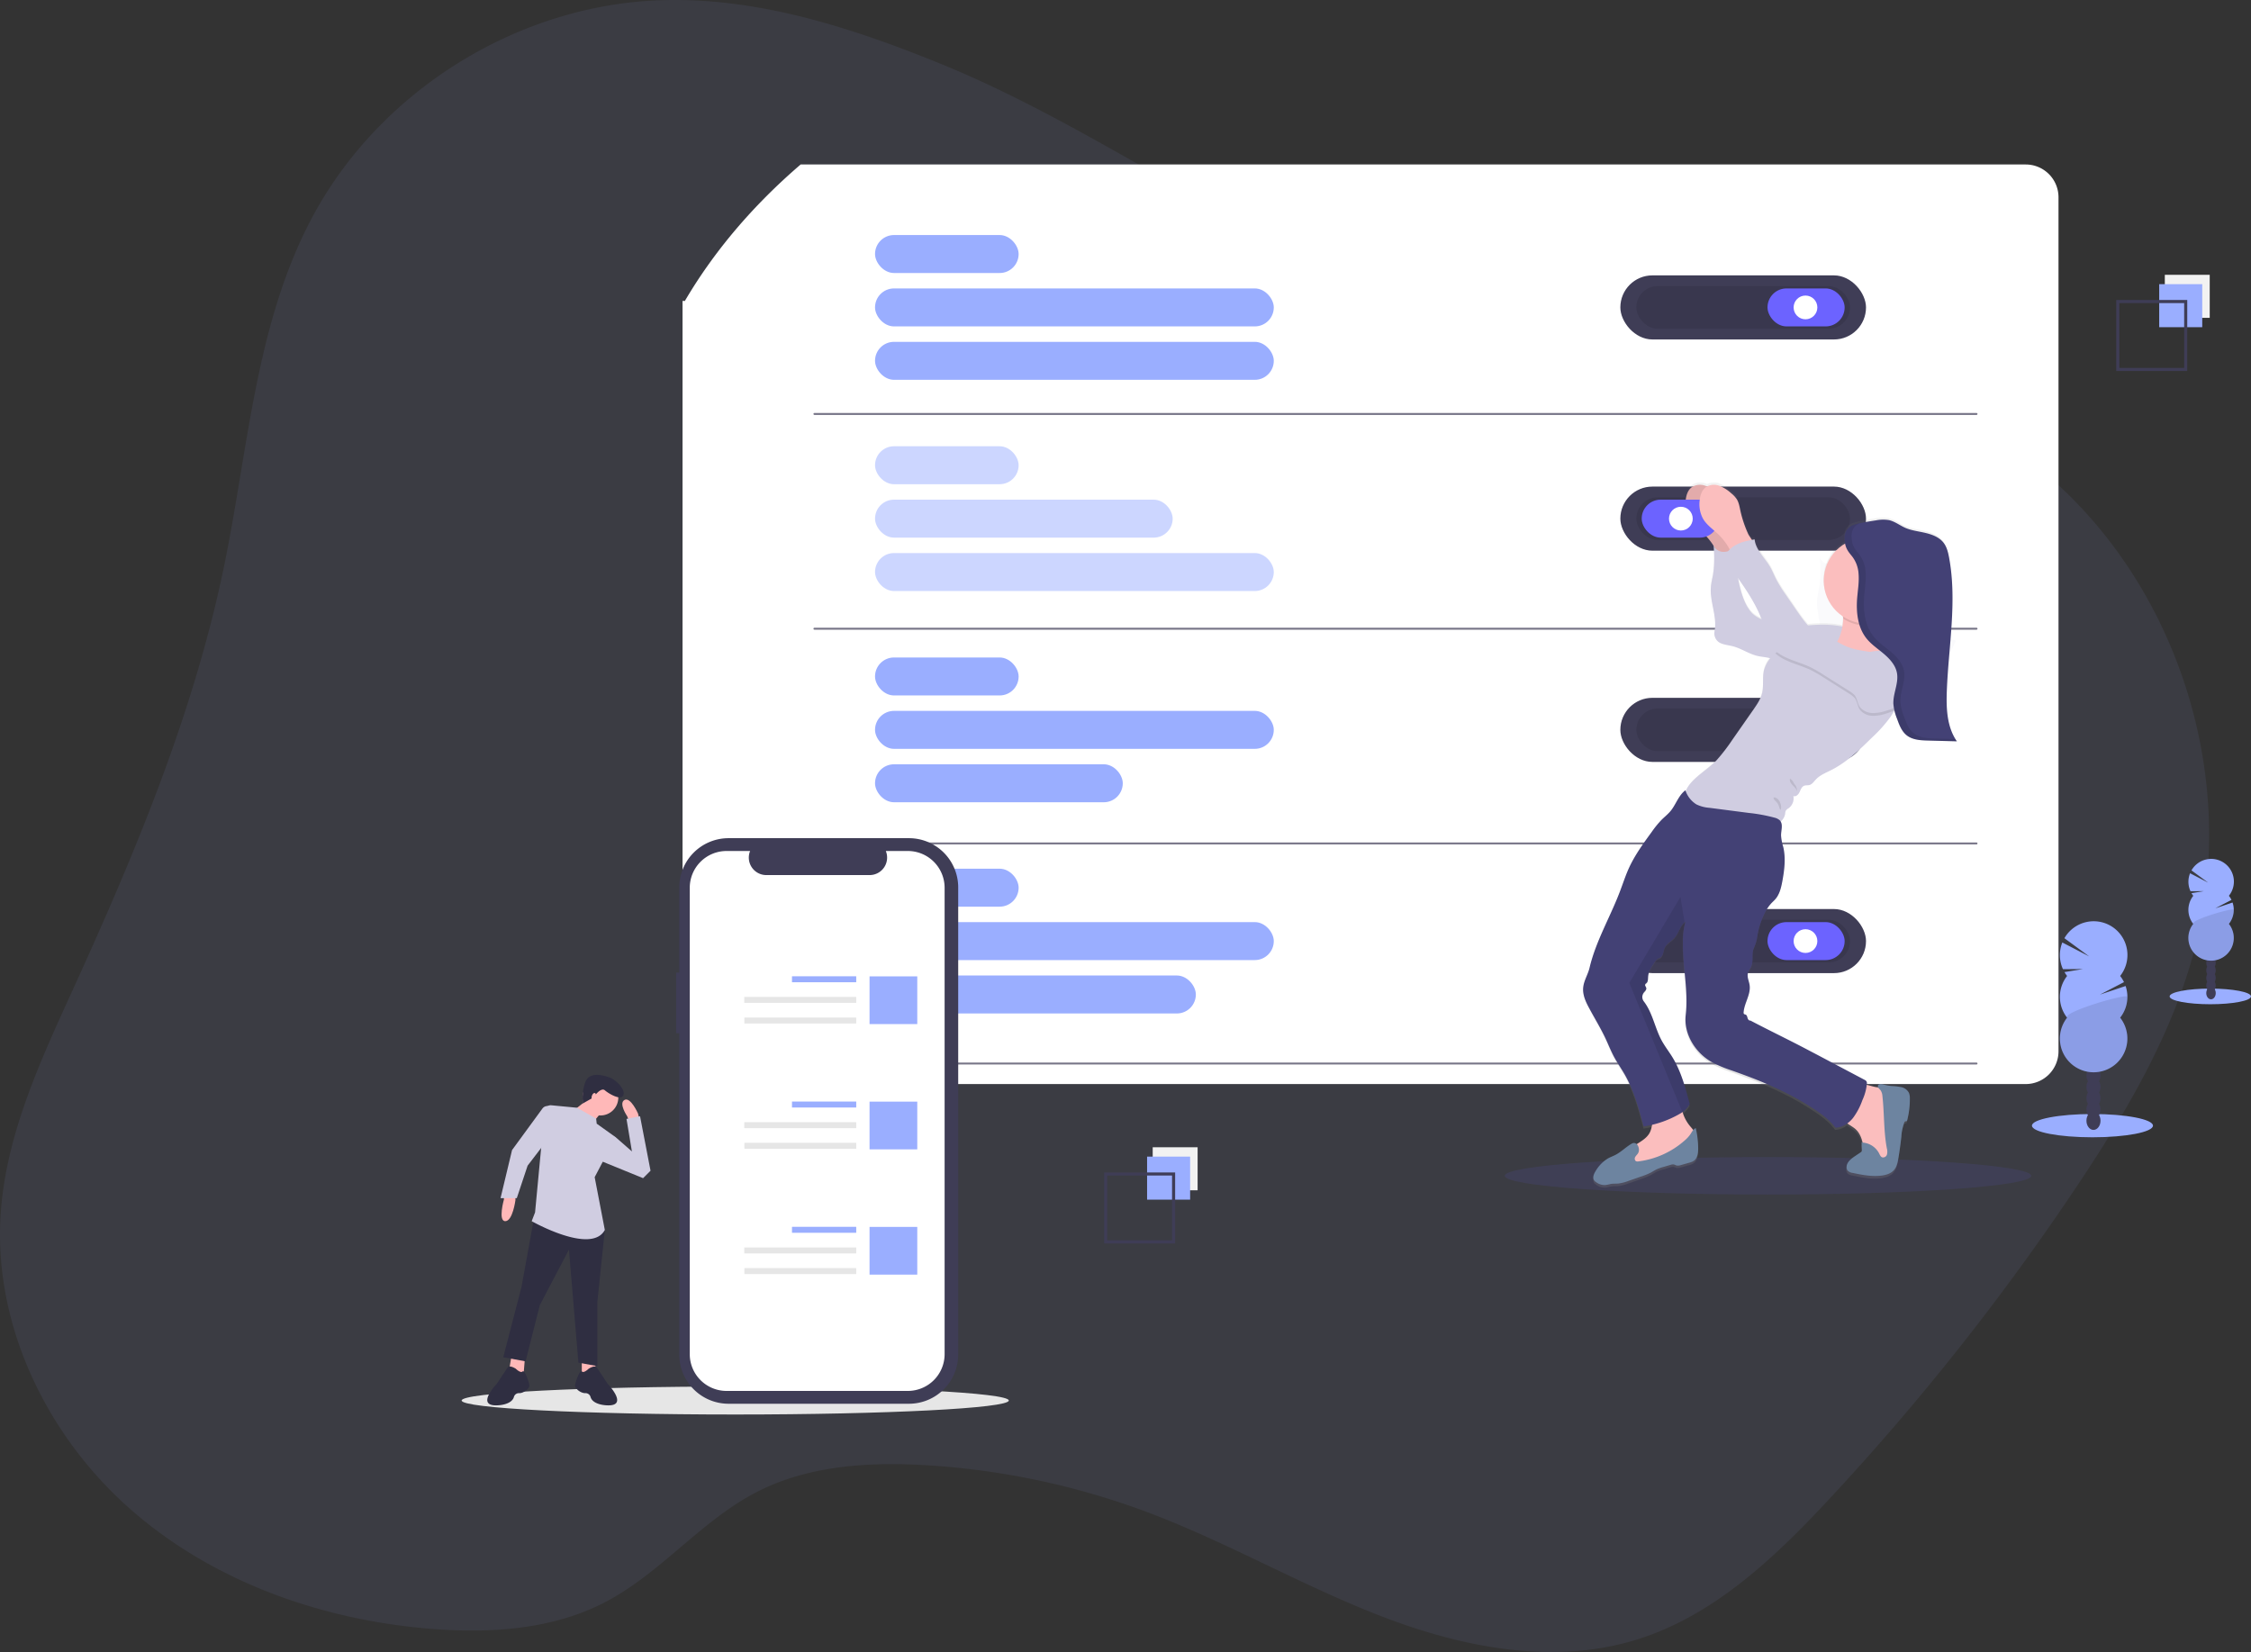 <svg xmlns="http://www.w3.org/2000/svg" xmlns:xlink="http://www.w3.org/1999/xlink" width="1145.391" height="840.71" viewBox="0 0 1145.391 840.71">
  <rect x="0" y="0" width="1145.391" height="840.71" fill="#333333" stroke="none"/>
  <defs>
    <linearGradient id="linear-gradient" x1="9.046" y1="1" x2="9.046" gradientUnits="objectBoundingBox">
      <stop offset="0" stop-color="gray" stop-opacity="0.251"/>
      <stop offset="0.54" stop-color="gray" stop-opacity="0.122"/>
      <stop offset="1" stop-color="gray" stop-opacity="0.102"/>
    </linearGradient>
  </defs>
  <g id="Group_798" transform="translate(-642.678 -161.821)">
    <path id="Path_5148" d="M551,69.459c-45.7-18.581-93.992-34.092-143.284-32.143-72.477,2.851-141.988,46.451-176.111,110.457C202.69,202,199.123,265.56,186.67,325.74c-15.366,74.156-44.751,144.6-76.147,213.511-16.859,37.016-34.652,74.83-37.41,115.413-3.847,56.322,23.081,112.458,65.322,149.93s98.315,57.245,154.606,61.559c29.955,2.292,61.258.166,87.874-13.78,28.141-14.744,48.67-41.4,76.925-55.939,26.191-13.479,56.831-15.377,86.236-13.614a386.409,386.409,0,0,1,112.582,23.931c41.1,15.439,79.32,37.783,120.328,53.44s86.827,24.377,128.747,11.322c39.339-12.266,70.507-42.055,98.5-72.228a1263.764,1263.764,0,0,0,125.637-158.951c25.31-37.908,48.867-77.91,60.065-122.1,21.391-84.484-8.056-179.8-73.368-237.441-54.083-47.831-126.7-68.568-197.792-81.2C853.953,188.117,779,187.4,719.327,157.478,662.424,128.943,610.643,93.721,551,69.459Z" transform="translate(569.93 124.671)" fill="#9aaeff" opacity="0.08"/>
    <g id="Group_776">
      <g id="undraw_personal_settings_kihd" transform="translate(827.765 140.874)">
        <path id="Path_5874" d="M914.145,237.7v434.58a16.7,16.7,0,0,1-16.7,16.7H230.7a16.439,16.439,0,0,1-4.607-.653A16.669,16.669,0,0,1,214,672.276V290.434a8.288,8.288,0,0,1,1.161.054c14.946-25.476,34.926-48.883,58.95-69.489H897.448A16.7,16.7,0,0,1,914.145,237.7Z" transform="translate(-51.789 -116.348)" fill="#fff"/>
        <rect id="Rectangle_1691" width="125.001" height="32.613" rx="16.306" transform="translate(639.407 161.09)" fill="#3f3d56"/>
        <rect id="Rectangle_1692" width="108.704" height="21.703" rx="10.851" transform="translate(647.552 166.541)" opacity="0.1"/>
        <rect id="Rectangle_1693" width="39.252" height="19.327" rx="9.663" transform="translate(714.283 167.729)" fill="#6c63ff"/>
        <circle id="Ellipse_935" cx="6.04" cy="6.04" r="6.04" transform="translate(727.569 171.357)" fill="#fff"/>
        <rect id="Rectangle_1694" width="125.001" height="32.613" rx="16.306" transform="translate(639.407 376.077)" fill="#3f3d56"/>
        <rect id="Rectangle_1695" width="108.704" height="21.703" rx="10.851" transform="translate(647.552 381.527)" opacity="0.1"/>
        <rect id="Rectangle_1696" width="39.252" height="19.327" rx="9.663" transform="translate(714.283 382.715)" fill="#6c63ff"/>
        <circle id="Ellipse_936" cx="6.04" cy="6.04" r="6.04" transform="translate(727.569 386.343)" fill="#fff"/>
        <rect id="Rectangle_1697" width="125.001" height="32.613" rx="16.306" transform="translate(639.407 483.565)" fill="#3f3d56"/>
        <rect id="Rectangle_1698" width="108.704" height="21.703" rx="10.851" transform="translate(647.552 489.025)" opacity="0.1"/>
        <rect id="Rectangle_1699" width="39.252" height="19.327" rx="9.663" transform="translate(714.283 490.213)" fill="#6c63ff"/>
        <circle id="Ellipse_937" cx="6.04" cy="6.04" r="6.04" transform="translate(727.569 493.832)" fill="#fff"/>
        <rect id="Rectangle_1700" width="73.071" height="19.327" rx="9.663" transform="translate(260.159 140.558)" fill="#9aaeff"/>
        <rect id="Rectangle_1701" width="202.906" height="19.327" rx="9.663" transform="translate(260.159 167.729)" fill="#9aaeff"/>
        <rect id="Rectangle_1702" width="202.906" height="19.327" rx="9.663" transform="translate(260.159 194.91)" fill="#9aaeff"/>
        <g id="Group_631" transform="translate(260.159 248.046)" opacity="0.5">
          <rect id="Rectangle_1703" width="73.071" height="19.327" rx="9.663" fill="#9aaeff"/>
          <rect id="Rectangle_1704" width="151.456" height="19.327" rx="9.663" transform="translate(0 27.181)" fill="#9aaeff"/>
          <rect id="Rectangle_1705" width="202.906" height="19.327" rx="9.663" transform="translate(0 54.352)" fill="#9aaeff"/>
        </g>
        <rect id="Rectangle_1706" width="73.071" height="19.327" rx="9.663" transform="translate(260.159 355.544)" fill="#9aaeff"/>
        <rect id="Rectangle_1707" width="202.906" height="19.327" rx="9.663" transform="translate(260.159 382.715)" fill="#9aaeff"/>
        <rect id="Rectangle_1708" width="126.062" height="19.327" rx="9.663" transform="translate(260.159 409.896)" fill="#9aaeff"/>
        <rect id="Rectangle_1709" width="73.071" height="19.327" rx="9.663" transform="translate(260.159 463.032)" fill="#9aaeff"/>
        <rect id="Rectangle_1710" width="202.906" height="19.327" rx="9.663" transform="translate(260.159 490.213)" fill="#9aaeff"/>
        <rect id="Rectangle_1711" width="163.246" height="19.327" rx="9.663" transform="translate(260.159 517.384)" fill="#9aaeff"/>
        <line id="Line_50" x2="591.314" transform="translate(229.324 231.613)" fill="none" stroke="#3f3d56" stroke-linecap="round" stroke-miterlimit="10" stroke-width="1" opacity="0.7"/>
        <line id="Line_51" x2="591.314" transform="translate(229.324 340.897)" fill="none" stroke="#3f3d56" stroke-linecap="round" stroke-miterlimit="10" stroke-width="1" opacity="0.7"/>
        <line id="Line_52" x2="591.314" transform="translate(229.324 450.181)" fill="none" stroke="#3f3d56" stroke-linecap="round" stroke-miterlimit="10" stroke-width="1" opacity="0.7"/>
        <line id="Line_53" x2="591.314" transform="translate(229.324 562.186)" fill="none" stroke="#3f3d56" stroke-linecap="round" stroke-miterlimit="10" stroke-width="1" opacity="0.7"/>
        <ellipse id="Ellipse_938" cx="133.934" cy="9.523" rx="133.934" ry="9.523" transform="translate(580.593 609.8)" fill="#6c63ff" opacity="0.1"/>
        <rect id="Rectangle_1712" width="125.001" height="32.613" rx="16.306" transform="translate(639.407 268.579)" fill="#3f3d56"/>
        <rect id="Rectangle_1713" width="108.704" height="21.703" rx="10.851" transform="translate(647.552 274.039)" opacity="0.1"/>
        <path id="Path_5875" d="M750.029,728.25c1.424-.209,2.848-.5,4.244-.825a13.261,13.261,0,0,1-1.2,4.027c-1.388,2.63-4.1,4.217-6.593,5.832a2.041,2.041,0,0,0-2.576-.172c-3,1.814-5.4,4.371-8.579,5.931-1.116.544-2.276.979-3.365,1.587a18.139,18.139,0,0,0-6.348,6.557c-.907,1.406-1.642,3.256-.753,4.653a4.027,4.027,0,0,0,1.288,1.152,7.329,7.329,0,0,0,4.417,1.315c.907-.082,1.814-.426,2.8-.58,1.242-.218,2.512-.109,3.764-.218a22,22,0,0,0,5.3-1.37l6.231-2.177a35.986,35.986,0,0,0,5.124-2.1c.989-.535,1.923-1.161,2.929-1.651a23.592,23.592,0,0,1,3.5-1.233l3.537-1.034a3.445,3.445,0,0,1,1.6-.209c.49.091.907.4,1.406.526a4.243,4.243,0,0,0,2.267-.218l4.1-1.161a7.725,7.725,0,0,0,2.44-1.016c1.877-1.333,2.213-3.981,2.2-6.294a47.682,47.682,0,0,0-1.179-10.411,3.239,3.239,0,0,0-1.333,1.007,19.406,19.406,0,0,0-1.351-1.7,20.231,20.231,0,0,1-4.09-7.555,13.3,13.3,0,0,0,3.628-4.1c-2.168-8.262-4.39-16.651-8.8-23.943-1.442-2.376-3.092-4.607-4.535-6.947-4.29-6.8-5.169-15.418-10.076-21.766a3.773,3.773,0,0,1,0-4.426c.562-.744,1.469-1.442,1.3-2.367-.127-.662-.816-1.27-.553-1.886.127-.3.435-.463.671-.68.834-.78.726-2.095.807-3.238.181-2.884,1.9-5.442,3.546-7.763a4.768,4.768,0,0,1,1.306-1.415c.444-.272.97-.4,1.415-.671,1.56-.989,1.451-3.283,2.195-4.988.98-2.249,3.446-3.383,5.061-5.206,2.059-2.322,2.585-5.55,4.752-7.573a5.543,5.543,0,0,1,.716-.58,36.5,36.5,0,0,0-1.279,10.566c-.209,12.271,2.839,24.968,1.415,37.184-1.125,9.668,4.779,19.309,13.15,24.142a62.855,62.855,0,0,0,10.239,4.344c5.242,1.877,10.466,3.809,15.608,5.968q5.442,2.286,10.738,4.906a133.621,133.621,0,0,1,12.7,7.083c5.043,3.238,10.094,6.521,13.676,11.355a10.829,10.829,0,0,0,6.04-2.222c1.378,1.088,3.047,1.914,4.344,3.12a13.113,13.113,0,0,1,3.446,6.766h-.544c.064,1.206.118,2.412.181,3.628a1.543,1.543,0,0,1-.136.907,1.645,1.645,0,0,1-.49.444l-2.793,1.9c-2.031,1.369-4.272,3.1-4.38,5.559a2.83,2.83,0,0,0,.608,1.986,4.28,4.28,0,0,0,2.485,1.125c4.861,1.025,9.84,2.023,14.765,1.36,2.34-.317,4.761-1.088,6.285-2.9,1.4-1.651,1.814-3.891,2.195-6.022.608-3.628,1.116-7.337,1.515-11.019a24.359,24.359,0,0,1,1.505-7.319.906.906,0,0,1,.39-.49c.208-.091.453,0,.671-.091s.363-.426.435-.7a43.268,43.268,0,0,0,1.3-10.956,7.381,7.381,0,0,0-.426-2.82A5.7,5.7,0,0,0,881,708.17a30.9,30.9,0,0,0-5.015-.6,24.892,24.892,0,0,1-4.163-.762,3.811,3.811,0,0,0-1.732-.227,1.215,1.215,0,0,0-1.052,1.206,1.547,1.547,0,0,0,.218.589l-1.415-.281c-1.143-.209-2.721-.708-4.435-1.125a7.937,7.937,0,0,1,.054-.907,1.714,1.714,0,0,0-.961-1.56L838.536,691.7l-4.48-2.394c-9.813-5.251-19.952-10.1-29.792-15.354-.653.2-1.2-.553-1.388-1.224s-.327-1.469-.952-1.768c-.308-.145-.716-.136-.907-.4a1.079,1.079,0,0,1-.172-.807c.317-4.78,3.737-9.187,3.056-13.921-.29-2.023-1.333-4.018-.907-6,.317-1.369,1.3-2.485,1.814-3.791,1.179-2.92,0-6.43,1.288-9.287a21.506,21.506,0,0,0,1.732-5.913,40.624,40.624,0,0,1,3.628-11.736,21.178,21.178,0,0,1,3.374-5.142c.716-.78,1.524-1.478,2.213-2.285,2.086-2.494,2.857-5.813,3.446-9.069,1.07-5.813,1.814-11.844.471-17.612a25.187,25.187,0,0,1-1.115-5.922c0-2.412.97-5.179-.2-7.11a6.259,6.259,0,0,0,2.258-3.873,5.008,5.008,0,0,1,.317-1.605,4.665,4.665,0,0,1,1.515-1.36,6.267,6.267,0,0,0,2.34-6.231c1.243.562,2.549-.7,3.138-1.941s1.034-2.721,2.294-3.283c.853-.363,1.814-.145,2.721-.381,1.442-.372,2.322-1.814,3.337-2.875,2.068-2.231,5-3.383,7.709-4.752,8.035-4.09,14.583-10.557,21-16.923a71.091,71.091,0,0,0,9.069-10.212c.717-1.061,1.369-2.158,1.986-3.283l.163-.082.054.2c.1.4.218.8.335,1.188.29.907.617,1.877.907,2.8.979,2.721,2.041,5.623,4.036,7.682a9.5,9.5,0,0,0,2.068,1.605,13.875,13.875,0,0,0,5.324,1.6c.707.091,1.424.145,2.14.181s1.433.063,2.14.082l14.674.39c-5.043-7.31-5.442-16.814-5.106-25.711.844-22.855,5.3-45.918,1.161-68.409a17.536,17.536,0,0,0-2.821-7.627c-2.177-2.857-5.75-4.235-9.232-5.042s-7.1-1.2-10.357-2.657c-2.721-1.242-5.224-3.238-8.162-3.891a17.977,17.977,0,0,0-6.53.109q-3.972.589-7.9,1.4l-.635.136h.027l-.435.1h-.118l-.39.091h-.145l-.363.1-.163.045-.336.109-.19.063-.308.1-.2.082-.29.109-.218.091-.263.118-.218.109-.245.118-.218.127-.227.127-.218.145-.209.136-.218.154-.181.145-.208.181-.172.154a2.144,2.144,0,0,0-.2.209l-.154.154a2.757,2.757,0,0,0-.2.254c0,.045-.082.091-.118.145s-.163.236-.245.372v.054a5.521,5.521,0,0,0-.5,1.079c-.063.19-.127.381-.172.571a8.653,8.653,0,0,0-.2,1.179,2.752,2.752,0,0,1-.045.608v1.206a17.82,17.82,0,0,0,.227,2.032,22.1,22.1,0,0,0-1.052,37.393,9.936,9.936,0,0,1,.073,1.079v.236a29.973,29.973,0,0,1-.4,3.827,53.2,53.2,0,0,0-10.883-.97c-2.177,0-4.371.2-6.566.372a98.939,98.939,0,0,1-6.566-8.888l-4.843-7.1a67.668,67.668,0,0,1-4.535-7.255c-1.188-2.3-2.113-4.752-3.437-6.983-2.721-4.6-7.165-8.507-7.718-13.831l-1.279.263c-.7-1.143-1.578-2.349-1.9-3.011a59.452,59.452,0,0,1-4.027-11.79c-.444-2.1-.78-4.3-1.932-6.113a13.78,13.78,0,0,0-2.82-2.993,18.654,18.654,0,0,0-6.04-3.809,7.808,7.808,0,0,0-6.176.363,9.035,9.035,0,0,0-.907-.363,7.482,7.482,0,0,0-6.856.8c-1.9,1.46-2.721,3.963-3.011,6.348a15.672,15.672,0,0,0,1.614,9.632c1.814,3.247,5.061,5.442,7.745,8.017a31.368,31.368,0,0,1,4.87,6.058,66.35,66.35,0,0,1-.372,14.7c-.345,2.086-.907,4.136-1.07,6.24-.662,7.6,3.292,15.2,1.877,22.673a5.532,5.532,0,0,0,2.566,5.868c2.032,1.1,4.408,1.242,6.639,1.814,4.38,1.125,8.162,3.927,12.588,4.97,2.041.49,4.163.581,6.194,1.125l.317.1a14.756,14.756,0,0,0-3.256,6.185c-.907,3.809-.054,7.881-.961,11.69-.744,3.138-2.612,5.877-4.453,8.534q-5.315,7.69-10.647,15.418a94.443,94.443,0,0,1-7.845,10.312c-4.888,5.342-13.323,9.577-15.808,16-.054-.154-.127-.308-.181-.463-3.519,2.585-4.834,7.4-7.636,10.747-1.369,1.623-3.056,2.938-4.535,4.444a51.275,51.275,0,0,0-5.015,6.231c-4.172,5.786-8.371,11.6-11.355,18.084-1.56,3.374-2.766,6.884-4.009,10.375-4.879,13.758-12.842,26.809-16.152,41.038-.807,3.474-2.92,6.612-3.238,10.167-.354,3.791,1.379,7.437,3.174,10.783,2.721,5.115,5.75,10.085,8.162,15.345,1.424,3.065,2.657,6.231,4.244,9.223,1.732,3.265,3.854,6.294,5.668,9.514C745.141,710.111,747.68,719.244,750.029,728.25Zm60-259.879-.435-.218a15.028,15.028,0,0,1-4.4-2.911c-3.909-4.172-5.587-10.457-6.811-16.071-.145-.671-.272-1.333-.39-2,4.743,6.738,9.223,13.7,12.035,21.222Z" transform="translate(-98.832 -132.951)" fill="url(#linear-gradient)"/>
        <path id="Path_5876" d="M797.539,414.034c-.444-2.095-.771-4.272-1.923-6.067a13.75,13.75,0,0,0-2.83-2.975,18.811,18.811,0,0,0-6.058-3.782,7.564,7.564,0,0,0-6.857.789c-1.913,1.451-2.721,3.936-3.02,6.349a15.48,15.48,0,0,0,1.614,9.568c1.859,3.229,5.07,5.387,7.763,7.963a31.191,31.191,0,0,1,5.061,6.349,18.326,18.326,0,0,0,2.3,3.374,4.389,4.389,0,0,0,3.628,1.46,6.348,6.348,0,0,0,2.966-1.75c1.106-.97,4.081-2.721,4.172-4.235.073-1.243-2.249-4.054-2.821-5.224a59.33,59.33,0,0,1-4-11.817Z" transform="translate(-104.16 -133.076)" fill="#fbbebe"/>
        <path id="Path_5877" d="M797.539,414.034c-.444-2.095-.771-4.272-1.923-6.067a13.75,13.75,0,0,0-2.83-2.975,18.811,18.811,0,0,0-6.058-3.782,7.564,7.564,0,0,0-6.857.789c-1.913,1.451-2.721,3.936-3.02,6.349a15.48,15.48,0,0,0,1.614,9.568c1.859,3.229,5.07,5.387,7.763,7.963a31.191,31.191,0,0,1,5.061,6.349,18.326,18.326,0,0,0,2.3,3.374,4.389,4.389,0,0,0,3.628,1.46,6.348,6.348,0,0,0,2.966-1.75c1.106-.97,4.081-2.721,4.172-4.235.073-1.243-2.249-4.054-2.821-5.224a59.33,59.33,0,0,1-4-11.817Z" transform="translate(-104.16 -133.076)" opacity="0.1"/>
        <path id="Path_5878" d="M861.593,476.812A53.4,53.4,0,0,0,846.919,475c-8.262.118-16.769,2.122-24.641-.417a43,43,0,0,1-5.9-2.512,15.039,15.039,0,0,1-4.408-2.893c-3.918-4.145-5.6-10.393-6.82-15.962a106.5,106.5,0,0,1-1.859-16.987c-2.041.952-4.2,1.886-6.439,1.7s-4.534-1.914-4.534-4.163c.336,5.278.58,10.62-.3,15.826-.345,2.068-.907,4.108-1.061,6.194-.671,7.555,3.292,15.1,1.877,22.546a5.442,5.442,0,0,0,2.567,5.822c2.031,1.1,4.417,1.233,6.648,1.814,4.381,1.116,8.162,3.9,12.607,4.943,2.041.481,4.172.571,6.2,1.116,2.893.771,5.532,2.431,8.489,2.947,2.213.4,4.535.127,6.739.317,1.95.163,3.855.671,5.813.726,4.789.118,9.3-2.585,12.479-6.176S859.58,481.138,861.593,476.812Z" transform="translate(-105.483 -136.15)" fill="#d0cde1"/>
        <path id="Path_5879" d="M861.593,476.812A53.4,53.4,0,0,0,846.919,475c-8.262.118-16.769,2.122-24.641-.417a43,43,0,0,1-5.9-2.512,15.039,15.039,0,0,1-4.408-2.893c-3.918-4.145-5.6-10.393-6.82-15.962a106.5,106.5,0,0,1-1.859-16.987c-2.041.952-4.2,1.886-6.439,1.7s-4.534-1.914-4.534-4.163c.336,5.278.58,10.62-.3,15.826-.345,2.068-.907,4.108-1.061,6.194-.671,7.555,3.292,15.1,1.877,22.546a5.442,5.442,0,0,0,2.567,5.822c2.031,1.1,4.417,1.233,6.648,1.814,4.381,1.116,8.162,3.9,12.607,4.943,2.041.481,4.172.571,6.2,1.116,2.893.771,5.532,2.431,8.489,2.947,2.213.4,4.535.127,6.739.317,1.95.163,3.855.671,5.813.726,4.789.118,9.3-2.585,12.479-6.176S859.58,481.138,861.593,476.812Z" transform="translate(-51.407 -129.911)" fill="#d0cde1" opacity="0.1"/>
        <path id="Path_5880" d="M881.566,738.488a12.414,12.414,0,0,1,4.235,1.324,9.977,9.977,0,0,1,3.682,4.97c1.977,4.879,2.385,10.248,2.476,15.517.073,4.253-.073,8.607-1.6,12.579a8.007,8.007,0,0,1-2.095,3.292,7.551,7.551,0,0,1-2.884,1.4c-2.276.626-4.906.617-6.766-.834-2.068-1.614-2.585-4.471-3.02-7.056-.59-3.483-1.424-7.192-4.018-9.6-1.923-1.814-4.68-2.721-6.076-4.915-1.669-2.639-.789-6.085.272-9.024.907-2.549,2.276-7.709,4.943-9.015S878.8,737.989,881.566,738.488Z" transform="translate(-112.342 -164.348)" fill="#fbbebe"/>
        <path id="Path_5881" d="M771.992,751.957a20.086,20.086,0,0,0,4.154,7.718c1.179,1.361,2.657,3.011,2.04,4.7a4.369,4.369,0,0,1-1.115,1.5c-8.761,8.561-21.014,12.7-33.166,14.257a1.171,1.171,0,0,1-.59,0c-.354-.154-.444-.608-.481-1a12.25,12.25,0,0,1,0-3.818c.59-2.966,3.192-5.061,5.741-6.7s5.333-3.22,6.748-5.895c1.768-3.319,1.025-7.645,3.129-10.756,1.7-2.53,4.879-3.628,7.9-4.081,1.043-.163,3.265-1.306,4.154-.78S771.684,750.914,771.992,751.957Z" transform="translate(-100.997 -165.302)" fill="#fbbebe"/>
        <path id="Path_5882" d="M883,738.205a1.206,1.206,0,0,1,1.052-1.2,3.946,3.946,0,0,1,1.732.217,24.03,24.03,0,0,0,4.163.771,30.9,30.9,0,0,1,5.024.589,5.687,5.687,0,0,1,3.891,2.966,7.363,7.363,0,0,1,.426,2.811,42.693,42.693,0,0,1-1.3,10.883c-.072.272-.181.59-.444.689s-.453,0-.662.1a.816.816,0,0,0-.39.49,23.957,23.957,0,0,0-1.515,7.255c-.4,3.628-.907,7.31-1.514,10.937-.354,2.122-.8,4.353-2.195,5.986-1.533,1.814-3.954,2.567-6.294,2.884-4.934.653-9.913-.336-14.783-1.351a4.326,4.326,0,0,1-2.494-1.115,2.8,2.8,0,0,1-.607-1.977c.109-2.44,2.358-4.163,4.38-5.523l2.8-1.877a1.45,1.45,0,0,0,.49-.444,1.515,1.515,0,0,0,.136-.907l-.181-3.628a10.275,10.275,0,0,1,8.951,5.568c.381.771.753,1.669,1.551,1.968a2.05,2.05,0,0,0,2.44-1.478,6.284,6.284,0,0,0-.082-3.147c-1.641-8.77-1.252-17.785-2.249-26.645a6.014,6.014,0,0,0-.907-2.812C883.994,739.611,883.1,739.021,883,738.205Z" transform="translate(-112.575 -164.374)" fill="#6d84a0"/>
        <rect id="Rectangle_1714" width="39.252" height="19.327" rx="9.663" transform="translate(689.524 294.553) rotate(180)" fill="#6c63ff"/>
        <circle id="Ellipse_942" cx="6.04" cy="6.04" r="6.04" transform="translate(664.157 278.845)" fill="#fff"/>
        <path id="Path_5883" d="M747.771,774.508c-.408.68-1.052,1.206-1.433,1.9a1.633,1.633,0,0,0,.308,2.131,2.1,2.1,0,0,0,1.3.127,43.633,43.633,0,0,0,23.58-10.684,16.515,16.515,0,0,0,2.893-3.165c.771-1.17,1.424-2.6,2.721-3.092a47.09,47.09,0,0,1,1.215,10.384c0,2.3-.326,4.925-2.2,6.258a7.828,7.828,0,0,1-2.449,1l-4.1,1.161a4.364,4.364,0,0,1-2.276.218c-.481-.127-.907-.435-1.406-.526a3.447,3.447,0,0,0-1.6.209l-3.546,1.034a22.539,22.539,0,0,0-3.5,1.224c-1.016.481-1.95,1.1-2.938,1.633a35.149,35.149,0,0,1-5.133,2.086l-6.231,2.167a22.594,22.594,0,0,1-5.305,1.36c-1.252.109-2.53,0-3.773.208a25.617,25.617,0,0,1-2.811.58,7.354,7.354,0,0,1-4.417-1.306,4.108,4.108,0,0,1-1.288-1.143c-.907-1.388-.118-3.22.753-4.625a18.284,18.284,0,0,1,6.348-6.512c1.088-.6,2.258-1.034,3.374-1.578,3.183-1.542,5.587-4.117,8.589-5.877C747.281,768.024,749.1,772.314,747.771,774.508Z" transform="translate(-99.348 -166.677)" fill="#6d84a0"/>
        <path id="Path_5884" d="M846.69,495.9a25.912,25.912,0,0,0,11.028,4.29,44.909,44.909,0,0,0,6.24.336,158.578,158.578,0,0,0,25.965-2.168c-3.41-3.764-6.866-7.79-8.162-12.7a20.96,20.96,0,0,1-.4-7.954,59.866,59.866,0,0,1,2.431-9.976,70.409,70.409,0,0,1-10.974-.281c-2.077-.218-7.174-2.1-8.979-.671s-.417,6.049-.39,8.217a2.026,2.026,0,0,1,0,.236,26.235,26.235,0,0,1-2.095,9.6C858.761,490.682,853.138,495.507,846.69,495.9Z" transform="translate(-110.677 -139.174)" fill="#fbbebe"/>
        <path id="Path_5885" d="M865.125,474.943a21.821,21.821,0,0,0,17.912,2.721,59.847,59.847,0,0,1,2.431-9.976,70.393,70.393,0,0,1-10.974-.281c-2.077-.218-7.174-2.1-8.979-.671S865.1,472.775,865.125,474.943Z" transform="translate(-112.343 -139.17)" opacity="0.1"/>
        <circle id="Ellipse_943" cx="21.866" cy="21.866" r="21.866" transform="translate(742.887 294.59)" fill="#fbbebe"/>
        <path id="Path_5886" d="M776.09,568.343a10.185,10.185,0,0,0,4.934,8.77A19.677,19.677,0,0,0,786.374,579c9.976,2.412,20.243,4.353,30.518,3.764a16.773,16.773,0,0,0,6.475-1.361,6.947,6.947,0,0,0,4-5,4.7,4.7,0,0,1,.308-1.587,4.636,4.636,0,0,1,1.515-1.351,6.2,6.2,0,0,0,2.349-6.185c1.243.562,2.548-.7,3.138-1.932s1.043-2.721,2.295-3.256c.853-.363,1.814-.145,2.721-.381,1.442-.372,2.322-1.814,3.338-2.857,2.068-2.213,5.015-3.356,7.718-4.725,8.054-4.054,14.611-10.484,21.041-16.805a70.533,70.533,0,0,0,9.069-10.139,37.346,37.346,0,0,0,2-3.265,92.332,92.332,0,0,0,5.033-11.527c.816-2.122,1.641-4.353,1.306-6.6a2.993,2.993,0,0,0-.118-.608,12.694,12.694,0,0,0-1.986-4.009c-2.222-3.265-5.133-6.349-8.96-7.364s-7.636.209-11.527,1.034a28.867,28.867,0,0,1-3.909.6c-4.117.29-8.162-.816-12.171-1.914l-4.335-1.2c-2.168-.6-3.256-3.22-5.442-3.682a7.365,7.365,0,0,0-2.947.154c-4.453.843-8.951,1.941-12.878,4.208a19.333,19.333,0,0,0-2.5,1.705,15.844,15.844,0,0,0-5.822,8.589c-.907,3.782-.054,7.827-.961,11.609-.744,3.12-2.621,5.841-4.453,8.471l-10.684,15.3a94.453,94.453,0,0,1-7.854,10.23C786.891,555.165,776.244,559.863,776.09,568.343Z" transform="translate(-104.106 -141.252)" fill="#d0cde1"/>
        <path id="Path_5887" d="M805.389,414.034c-.444-2.095-.771-4.272-1.923-6.067a13.752,13.752,0,0,0-2.83-2.975,18.811,18.811,0,0,0-6.058-3.782,7.564,7.564,0,0,0-6.856.789c-1.914,1.451-2.721,3.936-3.02,6.349a15.481,15.481,0,0,0,1.614,9.568c1.814,3.229,5.07,5.387,7.763,7.963a31.191,31.191,0,0,1,5.061,6.348,18.33,18.33,0,0,0,2.3,3.374,4.39,4.39,0,0,0,3.628,1.46,6.35,6.35,0,0,0,2.966-1.75c1.106-.97,4.081-2.721,4.172-4.235.073-1.243-2.249-4.054-2.82-5.224A59.318,59.318,0,0,1,805.389,414.034Z" transform="translate(-104.891 -133.076)" fill="#fbbebe"/>
        <path id="Path_5888" d="M722.48,683.241c2.721,5.079,5.75,9.976,8.208,15.236,1.424,3.056,2.657,6.194,4.244,9.169,1.732,3.238,3.864,6.249,5.677,9.441,4.535,8.072,7.1,17.177,9.45,26.147a52.052,52.052,0,0,0,18.61-6.548,11.748,11.748,0,0,0,1.115-.717,13.169,13.169,0,0,0,3.755-4.145c-2.168-8.162-4.39-16.533-8.806-23.779-1.442-2.358-3.093-4.535-4.535-6.9-4.29-6.757-5.179-15.273-10.085-21.594a3.7,3.7,0,0,1,0-4.39c.562-.735,1.469-1.433,1.3-2.349-.127-.662-.816-1.261-.553-1.877.127-.3.435-.462.671-.68.834-.762.726-2.077.807-3.2.181-2.866,1.9-5.378,3.555-7.718a4.844,4.844,0,0,1,1.306-1.406c.444-.272.97-.4,1.415-.671,1.56-.971,1.451-3.256,2.2-4.952.979-2.231,3.446-3.365,5.07-5.169,2.059-2.3,2.576-5.505,4.752-7.518a6.4,6.4,0,0,1,.716-.58,36.011,36.011,0,0,0-1.279,10.529c-.209,12.189,2.839,24.8,1.415,36.9-1.125,9.6,4.789,19.172,13.169,23.979a63.736,63.736,0,0,0,10.257,4.317c5.242,1.859,10.484,3.773,15.626,5.922,3.628,1.505,7.255,3.138,10.756,4.87A132.45,132.45,0,0,1,834,732.6c5.052,3.211,10.112,6.476,13.695,11.273,3.474-.091,6.657-2.177,8.852-4.87a34.153,34.153,0,0,0,4.843-9.169,25.474,25.474,0,0,0,2.3-8.643,1.723,1.723,0,0,0-.961-1.551l-24-12.7-4.535-2.376c-9.822-5.215-19.952-10.04-29.829-15.245-.662.19-1.206-.562-1.4-1.215s-.326-1.469-.952-1.759c-.317-.145-.716-.145-.907-.4a1.088,1.088,0,0,1-.163-.8c.318-4.752,3.746-9.124,3.056-13.83-.29-2.013-1.333-3.99-.907-5.959.317-1.369,1.3-2.476,1.814-3.773,1.17-2.9,0-6.348,1.288-9.223a21.166,21.166,0,0,0,1.732-5.877,39.8,39.8,0,0,1,3.673-11.645,21.018,21.018,0,0,1,3.374-5.115c.726-.771,1.533-1.469,2.213-2.267,2.095-2.476,2.857-5.777,3.455-8.96,1.07-5.777,1.814-11.79.472-17.495A24.891,24.891,0,0,1,820,595.115c0-2.639,1.188-5.732-.644-7.645a5.986,5.986,0,0,0-2.721-1.378,82,82,0,0,0-13.014-2.4l-20.007-2.6a18.39,18.39,0,0,1-6.666-1.732,13.292,13.292,0,0,1-5.623-7.183c-3.519,2.567-4.843,7.346-7.645,10.665-1.369,1.623-3.056,2.93-4.535,4.417a50.005,50.005,0,0,0-5.024,6.194c-4.181,5.741-8.389,11.527-11.382,17.957-1.551,3.346-2.721,6.838-4.008,10.3-4.888,13.667-12.86,26.636-16.17,40.757-.816,3.455-2.929,6.566-3.247,10.1C718.943,676.312,720.675,679.94,722.48,683.241Z" transform="translate(-98.817 -149.033)" fill="#434175"/>
        <path id="Path_5889" d="M838.225,569.184a6.211,6.211,0,0,1,.735,2.957c-.444-2.213-3.492-3.437-3.682-5.623-.091-1.007.091-.961.717-.426C836.946,566.88,837.354,568.314,838.225,569.184Z" transform="translate(-109.613 -148.433)" opacity="0.1"/>
        <path id="Path_5890" d="M828.116,576.867a4.671,4.671,0,0,1,1.388,2.05,5.214,5.214,0,0,1,.272,3.564c-.444-.209-.6-.753-.735-1.233a8.5,8.5,0,0,0-.907-2.113c-.363-.571-2.022-1.932-2-2.557C826.1,575.634,827.672,576.532,828.116,576.867Z" transform="translate(-108.763 -149.404)" opacity="0.1"/>
        <path id="Path_5891" d="M827.14,494.71a22.881,22.881,0,0,0,4.607,3.065c4.335,2.195,9.133,3.347,13.5,5.441a65.507,65.507,0,0,1,6.258,3.628c4.326,2.721,8.643,5.441,12.96,8.208a14.282,14.282,0,0,1,2.857,2.168c1.56,1.669,1.551,4.534,2.975,6.349a8.525,8.525,0,0,0,6.285,2.9,20.4,20.4,0,0,0,7.01-1.179,34.654,34.654,0,0,0,4.009-1.46,18.559,18.559,0,0,0,3.845-2.195,11.055,11.055,0,0,0,4.535-7.156,14.128,14.128,0,0,0-.771-5.841,22.745,22.745,0,0,0-1.378-3.546,13.74,13.74,0,0,0-1.106-1.859c-2.975-4.217-8.217-6.2-13.286-7.192-2.676-.517-5.4-.834-8.081-1.288a28.865,28.865,0,0,1-3.909.6c-4.117.29-8.162-.816-12.171-1.914l-4.335-1.2c-2.168-.6-3.256-3.22-5.442-3.682a7.365,7.365,0,0,0-2.947.154c-4.453.843-8.951,1.941-12.878,4.208A19.343,19.343,0,0,0,827.14,494.71Z" transform="translate(-108.857 -141.243)" opacity="0.1"/>
        <path id="Path_5892" d="M813.894,431.36c.553,5.287,5.015,9.169,7.736,13.731,1.324,2.222,2.249,4.653,3.437,6.947a68.027,68.027,0,0,0,4.534,7.255l4.852,7.047c2.857,4.145,5.741,8.326,9.387,11.79,6.349,1.079,11.7,5.8,17.73,8.1,4.834,1.814,10.094,2.086,15.164,3.074s10.312,2.966,13.286,7.192a18.894,18.894,0,0,1,2.485,5.442,14.092,14.092,0,0,1,.771,5.832,11.056,11.056,0,0,1-4.535,7.165,25.133,25.133,0,0,1-7.845,3.628,20.62,20.62,0,0,1-7.011,1.179,8.561,8.561,0,0,1-6.294-2.9c-1.415-1.814-1.406-4.707-2.966-6.348a14.285,14.285,0,0,0-2.857-2.168l-12.96-8.162a65.465,65.465,0,0,0-6.258-3.628c-4.362-2.131-9.16-3.283-13.5-5.442s-8.371-5.813-9.223-10.593c-2.639-14.683-12.806-27.063-21.494-39.188.281-.054.2-.707.3-.979a12.7,12.7,0,0,1,6.349-6.421C807.781,432.394,810.883,432,813.894,431.36Z" transform="translate(-106.177 -135.927)" fill="#d0cde1"/>
        <path id="Path_5893" d="M866,430.439a8.045,8.045,0,0,1,.907-4.607c1.442-2.394,4.453-3.238,7.192-3.8s5.26-1,7.908-1.379a18.233,18.233,0,0,1,6.539-.118c2.956.653,5.442,2.639,8.162,3.863,3.265,1.46,6.893,1.814,10.375,2.648s7.065,2.168,9.251,5.006c1.66,2.149,2.322,4.9,2.82,7.573,4.145,22.338-.317,45.246-1.161,67.947-.336,8.834.063,18.275,5.115,25.539l-14.7-.39c-3.764-.1-7.809-.3-10.765-2.621-2.612-2.041-3.845-5.333-4.952-8.443a26.3,26.3,0,0,1-1.886-7.573c-.227-5.333,2.8-10.566,1.814-15.817-.735-3.918-3.628-7.092-6.639-9.659s-6.439-4.807-8.915-7.936c-4.4-5.578-5.242-13.187-4.7-20.27.327-4.208,1.088-8.425.717-12.633a15.9,15.9,0,0,0-3.328-8.852C867.438,436.125,866.213,434.384,866,430.439Z" transform="translate(-112.47 -134.897)" fill="#434175"/>
        <path id="Path_5894" d="M866.9,426.014c1.415-2.358,4.353-3.21,7.047-3.764a6.955,6.955,0,0,0-3.492,2.721,8.162,8.162,0,0,0-.907,4.616c.2,3.945,1.424,5.686,3.764,8.48a15.818,15.818,0,0,1,3.337,8.852c.363,4.208-.39,8.416-.716,12.633-.553,7.074.29,14.692,4.7,20.27,2.467,3.129,5.868,5.36,8.915,7.936s5.9,5.741,6.639,9.659c.979,5.242-2.05,10.484-1.814,15.817a25.85,25.85,0,0,0,1.877,7.564c1.116,3.12,2.349,6.412,4.952,8.453,2.957,2.322,7.01,2.521,10.774,2.621l10.411.272c.227.381.472.762.726,1.134l-14.7-.39c-3.764-.1-7.809-.3-10.765-2.621-2.612-2.041-3.845-5.333-4.952-8.443a26.3,26.3,0,0,1-1.886-7.573c-.227-5.333,2.8-10.566,1.814-15.817-.735-3.918-3.628-7.092-6.639-9.659s-6.439-4.807-8.915-7.936c-4.4-5.578-5.242-13.187-4.7-20.27.326-4.208,1.088-8.425.716-12.633a15.9,15.9,0,0,0-3.328-8.852c-2.34-2.793-3.564-4.535-3.773-8.48a8.044,8.044,0,0,1,.916-4.589Z" transform="translate(-112.469 -135.079)" opacity="0.1"/>
        <path id="Path_5895" d="M745.22,675.743l27.008,65.8a13.17,13.17,0,0,0,3.755-4.145c-2.168-8.162-4.389-16.533-8.806-23.779-1.442-2.358-3.093-4.535-4.535-6.9-4.29-6.757-5.179-15.273-10.085-21.594a3.7,3.7,0,0,1,0-4.39c.562-.735,1.469-1.433,1.3-2.349-.127-.662-.816-1.261-.553-1.877.127-.3.435-.462.671-.68.834-.762.725-2.077.807-3.2.181-2.866,1.9-5.378,3.555-7.718a4.841,4.841,0,0,1,1.306-1.406c.444-.272.97-.4,1.415-.671,1.56-.97,1.451-3.256,2.2-4.952.979-2.231,3.446-3.365,5.07-5.169,2.059-2.3,2.576-5.505,4.752-7.518l.19-.472-2.041-12.7Z" transform="translate(-101.233 -154.604)" opacity="0.1"/>
        <ellipse id="Ellipse_944" cx="30.79" cy="5.922" rx="30.79" ry="5.922" transform="translate(848.843 587.88)" fill="#9aaeff"/>
        <ellipse id="Ellipse_945" cx="3.582" cy="4.689" rx="3.582" ry="4.689" transform="translate(876.568 586.592)" fill="#3f3d56"/>
        <ellipse id="Ellipse_946" cx="3.582" cy="4.689" rx="3.582" ry="4.689" transform="translate(876.568 580.86)" fill="#3f3d56"/>
        <ellipse id="Ellipse_947" cx="3.582" cy="4.689" rx="3.582" ry="4.689" transform="translate(876.568 575.119)" fill="#3f3d56"/>
        <ellipse id="Ellipse_948" cx="3.582" cy="4.689" rx="3.582" ry="4.689" transform="translate(876.568 569.387)" fill="#3f3d56"/>
        <ellipse id="Ellipse_949" cx="3.582" cy="4.689" rx="3.582" ry="4.689" transform="translate(876.568 563.646)" fill="#3f3d56"/>
        <ellipse id="Ellipse_950" cx="3.582" cy="4.689" rx="3.582" ry="4.689" transform="translate(876.568 557.915)" fill="#3f3d56"/>
        <ellipse id="Ellipse_951" cx="3.582" cy="4.689" rx="3.582" ry="4.689" transform="translate(876.568 552.183)" fill="#3f3d56"/>
        <path id="Path_5896" d="M990.443,673.492a17,17,0,0,1-1.333-1.968l9.414-1.551-10.185.082a17.232,17.232,0,0,1-.327-13.6l13.668,7.083-12.606-9.26a17.177,17.177,0,1,1,28.36,19.218,16.636,16.636,0,0,1,1.959,3.129l-12.225,6.348,13.042-4.371a17.293,17.293,0,0,1,.907,5.505,17.1,17.1,0,0,1-3.682,10.62,17.168,17.168,0,1,1-26.99,0,17.177,17.177,0,0,1,0-21.231Z" transform="translate(-123.715 -155.871)" fill="#9aaeff"/>
        <path id="Path_5897" d="M1021.115,688.024a17.1,17.1,0,0,1-3.682,10.62,17.168,17.168,0,1,1-26.99,0C988.139,695.724,1021.115,686.1,1021.115,688.024Z" transform="translate(-123.715 -159.793)" opacity="0.1"/>
        <ellipse id="Ellipse_952" cx="20.705" cy="3.981" rx="20.705" ry="3.981" transform="translate(918.894 524.05)" fill="#9aaeff"/>
        <ellipse id="Ellipse_953" cx="2.412" cy="3.156" rx="2.412" ry="3.156" transform="translate(937.54 523.189)" fill="#3f3d56"/>
        <ellipse id="Ellipse_954" cx="2.412" cy="3.156" rx="2.412" ry="3.156" transform="translate(937.54 519.334)" fill="#3f3d56"/>
        <ellipse id="Ellipse_955" cx="2.412" cy="3.156" rx="2.412" ry="3.156" transform="translate(937.54 515.471)" fill="#3f3d56"/>
        <ellipse id="Ellipse_956" cx="2.412" cy="3.156" rx="2.412" ry="3.156" transform="translate(937.54 511.616)" fill="#3f3d56"/>
        <ellipse id="Ellipse_957" cx="2.412" cy="3.156" rx="2.412" ry="3.156" transform="translate(937.54 507.762)" fill="#3f3d56"/>
        <ellipse id="Ellipse_958" cx="2.412" cy="3.156" rx="2.412" ry="3.156" transform="translate(937.54 503.907)" fill="#3f3d56"/>
        <ellipse id="Ellipse_959" cx="2.412" cy="3.156" rx="2.412" ry="3.156" transform="translate(937.54 500.044)" fill="#3f3d56"/>
        <path id="Path_5898" d="M1061.354,629.433a9.977,9.977,0,0,1-.907-1.324l6.349-1.043-6.847.054a11.451,11.451,0,0,1-1.061-4.825,11.594,11.594,0,0,1,.834-4.326l9.2,4.77-8.48-6.231a11.545,11.545,0,1,1,19.045,12.924,11.375,11.375,0,0,1,1.315,2.1l-8.217,4.272,8.761-2.948a11.58,11.58,0,0,1-1.859,10.883,11.554,11.554,0,1,1-18.138,0,11.527,11.527,0,0,1,0-14.275Z" transform="translate(-130.425 -152.616)" fill="#9aaeff"/>
        <path id="Path_5899" d="M1081.97,639.212a11.536,11.536,0,0,1-2.467,7.138,11.554,11.554,0,1,1-18.138,0C1059.8,644.382,1081.97,637.916,1081.97,639.212Z" transform="translate(-130.427 -155.257)" opacity="0.1"/>
      </g>
      <g id="undraw_modern_design_v3wv" transform="translate(877.581 588.376)">
        <ellipse id="Ellipse_929" cx="139.21" cy="7.119" rx="139.21" ry="7.119" transform="translate(0 279.059)" fill="#e6e6e6"/>
        <path id="Path_5855" d="M883.994,539.794v1.723s-3.1,11.027.689,11.027,5.169-10.682,5.169-10.682v-2.068Z" transform="translate(-862.485 -357.634)" fill="#ffb8b8"/>
        <path id="Path_5856" d="M732.02,425.365l-.689-2.757s-3.791-8.615-6.892-6.892,1.378,8.27,1.378,8.27l.689,1.723Z" transform="translate(-641.592 -282.489)" fill="#ffb8b8"/>
        <path id="Path_5857" d="M538.347,672.154l-.689,5.858-6.547,1.034v-7.581Z" transform="translate(-469.973 -405.913)" fill="#ffb8b8"/>
        <path id="Path_5858" d="M630.871,667.8l-.689,8.615-7.581-1.034,1.379-8.27Z" transform="translate(-598.679 -403.279)" fill="#ffb8b8"/>
        <path id="Path_5859" d="M570.095,495.924l1.378.344-3.79,36.527v32.737l-9.649-1.723-4.824-57.547-14.818,28.257-7.237,28.6-11.372-2.068,9.3-35.838,6.2-34.115Z" transform="translate(-498.619 -296.878)" fill="#2f2e41"/>
        <path id="Path_5860" d="M758.8,760.206s3.1-2.068,4.135-.689,5.514,8.27,5.514,8.27,11.027,11.372,0,11.027c0,0-7.237,0-8.615-4.135a2.626,2.626,0,0,0-2.757-2.068c-2.412,0-5.169-2.412-5.169-3.791s2.412-8.338,3.446-7.271S758.8,760.206,758.8,760.206Z" transform="translate(-694.214 -490.174)" fill="#2f2e41"/>
        <path id="Path_5861" d="M879.365,760.206s-3.1-2.068-4.135-.689-5.514,8.27-5.514,8.27-11.027,11.372,0,11.027c0,0,7.237,0,8.615-4.135a2.626,2.626,0,0,1,2.757-2.068c2.412,0,5.169-2.412,5.169-3.791s-2.412-8.338-3.446-7.271S879.365,760.206,879.365,760.206Z" transform="translate(-851.777 -490.174)" fill="#2f2e41"/>
        <ellipse id="Ellipse_930" cx="9.096" cy="9.096" rx="9.096" ry="9.096" transform="translate(61.518 122.925)" fill="#ffb8b8"/>
        <path id="Path_5862" d="M537.144,342.641,532.32,348.5l-8.615-7.237,6.2-4.824Z" transform="translate(-465.84 -203.383)" fill="#ffb8b8"/>
        <path id="Path_5863" d="M786.924,432.24l-.282-2.55-9.674-5.558-13.142-1.247a3.1,3.1,0,0,0-3.384,2.8l-4.877,51.7-1.723,4.48s30.324,17.23,37.216,4.48l-5.169-26.878,10.682-20.331Z" transform="translate(-718.204 -286.952)" fill="#d0cde1"/>
        <path id="Path_5864" d="M862.99,424.229a2.831,2.831,0,0,1-.614-.175,3.115,3.115,0,0,0-3.565,1.085l-15.463,21.144-5.858,24.466h8.27l5.513-16.541,8.96-11.716Z" transform="translate(-817.704 -287.556)" fill="#d0cde1"/>
        <path id="Path_5865" d="M465.794,367.778l2.757.689,8.27,7.237-2.757-16.541,6.892-1.379,5.341,27.74-3.79,3.79-21.538-8.787Z" transform="translate(-390.182 -216.288)" fill="#d0cde1"/>
        <path id="Path_5866" d="M748.927,395.31s3.736-5.487,5.875-3.68,8.134,5.35,9.4,2.545-3.592-7.944-7.256-9.172-10.1-2.861-12.116,2.556a23.689,23.689,0,0,0-1.184,10.727Z" transform="translate(-681.935 -263.319)" fill="#2f2e41"/>
        <ellipse id="Ellipse_931" cx="0.989" cy="1.78" rx="0.989" ry="1.78" transform="translate(67.543 133.385) rotate(-160.023)" fill="#ffb8b8"/>
        <path id="Path_5867" d="M313.111,147.589h1.581V104.266a25.074,25.074,0,0,1,25.074-25.074h91.786a25.074,25.074,0,0,1,25.074,25.074V341.94a25.074,25.074,0,0,1-25.074,25.074H339.767a25.074,25.074,0,0,1-25.074-25.074V178.427h-1.581Z" transform="translate(-203.958 -79.191)" fill="#3f3d56"/>
        <path id="Path_5868" d="M349.331,95.686h11.981a8.9,8.9,0,0,0,8.237,12.256h52.583a8.9,8.9,0,0,0,8.237-12.256h11.19a18.725,18.725,0,0,1,18.725,18.725V351.737a18.725,18.725,0,0,1-18.725,18.725H349.331a18.725,18.725,0,0,1-18.725-18.725V114.412a18.725,18.725,0,0,1,18.725-18.725Z" transform="translate(-214.533 -89.163)" fill="#fff"/>
        <rect id="Rectangle_1679" width="32.69" height="3.036" transform="translate(168.089 70.279)" fill="#9aaeff"/>
        <rect id="Rectangle_1680" width="56.977" height="3.036" transform="translate(143.802 80.781)" fill="#e6e6e6"/>
        <rect id="Rectangle_1681" width="56.921" height="3.036" transform="translate(143.858 91.282)" fill="#e6e6e6"/>
        <rect id="Rectangle_1682" width="24.286" height="24.286" transform="translate(207.554 70.324)" fill="#9aaeff"/>
        <rect id="Rectangle_1683" width="32.69" height="3.036" transform="translate(168.089 134.03)" fill="#9aaeff"/>
        <rect id="Rectangle_1684" width="56.977" height="3.036" transform="translate(143.802 144.532)" fill="#e6e6e6"/>
        <rect id="Rectangle_1685" width="56.921" height="3.036" transform="translate(143.858 155.034)" fill="#e6e6e6"/>
        <rect id="Rectangle_1686" width="24.286" height="24.286" transform="translate(207.554 134.075)" fill="#9aaeff"/>
        <rect id="Rectangle_1687" width="32.69" height="3.036" transform="translate(168.089 197.782)" fill="#9aaeff"/>
        <rect id="Rectangle_1688" width="56.977" height="3.036" transform="translate(143.802 208.283)" fill="#e6e6e6"/>
        <rect id="Rectangle_1689" width="56.921" height="3.036" transform="translate(143.858 218.785)" fill="#e6e6e6"/>
        <rect id="Rectangle_1690" width="24.286" height="24.286" transform="translate(207.554 197.827)" fill="#9aaeff"/>
      </g>
      <rect id="Rectangle_1715" width="22.85" height="21.898" transform="translate(1767.066 323.57) rotate(180)" fill="#f2f2f2"/>
      <rect id="Rectangle_1717" width="22.85" height="21.898" transform="translate(1252.066 767.57) rotate(180)" fill="#f2f2f2"/>
      <rect id="Rectangle_1716" width="21.898" height="21.898" transform="translate(1763.258 328.33) rotate(180)" fill="#9aaeff"/>
      <rect id="Rectangle_1718" width="21.898" height="21.898" transform="translate(1248.258 772.33) rotate(180)" fill="#9aaeff"/>
      <path id="Path_5900" d="M893.636,137.922h36.13v36.13h-36.13Zm34.559,1.571H895.206v32.988h32.988Z" transform="translate(825.869 176.565)" fill="#3f3d56"/>
      <path id="Path_5901" d="M893.636,137.922h36.13v36.13h-36.13Zm34.559,1.571H895.206v32.988h32.988Z" transform="translate(310.869 620.565)" fill="#3f3d56"/>
    </g>
  </g>
</svg>

